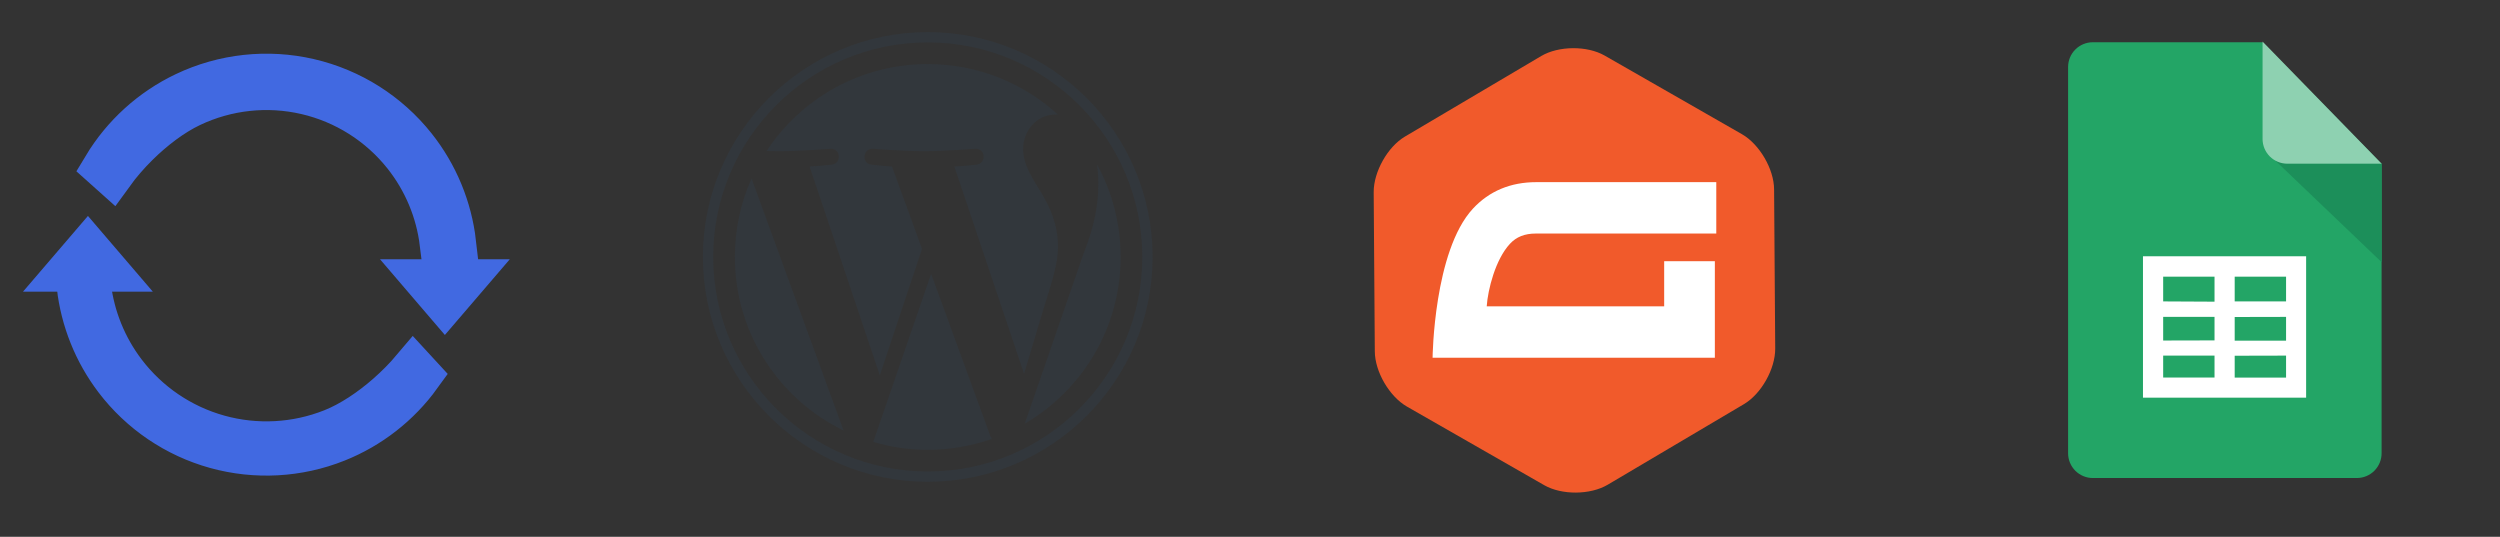 <?xml version="1.0" encoding="UTF-8"?> <svg xmlns="http://www.w3.org/2000/svg" width="326" height="70" viewBox="0 0 326 70" fill="none"><rect x="0" y="0" width="326" height="70" fill="#333333" stroke="none"/><path d="M24.142 12.212C29.18 9.817 34.881 9.199 40.315 10.459C45.749 11.719 50.596 14.781 54.067 19.148C56.949 22.774 58.739 27.122 59.264 31.686H57.544C57.028 27.509 55.372 23.534 52.731 20.211C49.5 16.146 44.987 13.294 39.929 12.122C34.871 10.95 29.565 11.525 24.875 13.754C22.453 14.905 19.985 16.787 17.881 18.871C16.688 20.053 15.559 21.351 14.59 22.692L13.582 21.79C16.075 17.642 19.743 14.303 24.142 12.212Z" stroke="#4169E1" stroke-width="5.643"></path><path d="M11.658 37.335C12.156 41.408 13.726 45.295 16.23 48.588C19.306 52.635 23.625 55.562 28.523 56.921C33.422 58.28 38.631 57.996 43.353 56.113C45.817 55.131 48.351 53.414 50.537 51.499C51.745 50.441 52.898 49.276 53.914 48.071L54.745 48.974C52.01 52.758 48.248 55.703 43.884 57.443C38.871 59.442 33.341 59.743 28.141 58.301C22.94 56.858 18.355 53.751 15.089 49.455C12.395 45.912 10.722 41.722 10.217 37.335H11.658Z" stroke="#4169E1" stroke-width="5.643"></path><path d="M49.632 33.9L58.011 43.681L66.478 33.807H61.136H55.232H49.551L49.632 33.9Z" fill="#4169E1"></path><path d="M19.847 37.938L11.468 28.157L3.001 38.031L8.343 38.031L14.247 38.031L19.928 38.031L19.847 37.938Z" fill="#4169E1"></path><path d="M231.488 45.458C231.501 48.102 229.673 51.372 227.395 52.708L209.633 63.215C207.368 64.55 203.646 64.576 201.368 63.268L183.46 53.015C181.182 51.706 179.288 48.475 179.275 45.819L179.129 25.058C179.116 22.415 180.944 19.144 183.209 17.808L200.984 7.301C203.249 5.966 206.971 5.94 209.249 7.248L227.156 17.501C229.435 18.81 231.329 22.041 231.342 24.698L231.488 45.458Z" fill="#F15A2B"></path><path d="M200.279 30.454H223.803V23.752H200.332C196.981 23.752 194.199 24.913 192.067 27.21C186.954 32.737 186.809 46.649 186.809 46.649H223.617V34.059H217.008V39.947H193.868C194.014 37.757 195.007 33.832 196.888 31.802C197.736 30.881 198.822 30.454 200.279 30.454Z" fill="white"></path><path d="M310.56 59.109C310.56 59.965 310.219 60.785 309.615 61.389C309.01 61.994 308.189 62.334 307.334 62.335H272.909C272.053 62.335 271.233 61.995 270.627 61.391C270.022 60.787 269.681 59.967 269.68 59.112V8.736C269.679 8.312 269.763 7.892 269.925 7.5C270.087 7.108 270.325 6.752 270.625 6.453C270.925 6.153 271.281 5.915 271.673 5.753C272.064 5.591 272.484 5.507 272.909 5.508H295.002L310.56 21.371V59.109Z" fill="#23A566"></path><path d="M296.716 20.957L310.562 34.188V21.278H298.297C297.761 21.284 297.233 21.151 296.765 20.893L296.716 20.957Z" fill="#1C8F5A"></path><path d="M310.562 21.345H298.263C297.408 21.344 296.588 21.004 295.983 20.399C295.378 19.795 295.038 18.975 295.037 18.119V5.42L310.562 21.345Z" fill="#8ED1B1"></path><path fill-rule="evenodd" clip-rule="evenodd" d="M300.718 51.857H279.444V33.416H300.718V51.857ZM291.404 36.076V39.304H298.103V36.081L291.404 36.076ZM291.404 41.337V44.422H298.103V41.322L291.404 41.337ZM291.404 46.388V49.243H298.103V46.372L291.404 46.388ZM288.774 49.228V46.372H282.077V49.228H288.774ZM288.774 44.388V41.322H282.077V44.404L288.774 44.388ZM288.774 39.338V36.076H282.077V39.304L288.774 39.338Z" fill="white"></path><g clip-path="url(#clip0_882_2968)"><path d="M95.826 33.504C95.826 43.459 101.612 52.063 110.002 56.14L98.003 23.268C96.608 26.396 95.826 29.857 95.826 33.504Z" fill="#32373C"></path><path d="M137.961 32.235C137.961 29.127 136.844 26.974 135.887 25.299C134.612 23.227 133.416 21.472 133.416 19.4C133.416 17.088 135.17 14.936 137.64 14.936C137.752 14.936 137.858 14.95 137.966 14.956C133.491 10.857 127.529 8.354 120.98 8.354C112.193 8.354 104.462 12.862 99.964 19.691C100.554 19.708 101.111 19.721 101.583 19.721C104.214 19.721 108.287 19.401 108.287 19.401C109.642 19.322 109.802 21.313 108.448 21.473C108.448 21.473 107.085 21.634 105.569 21.713L114.729 48.957L120.233 32.449L116.314 21.712C114.96 21.633 113.677 21.472 113.677 21.472C112.321 21.393 112.48 19.32 113.836 19.4C113.836 19.4 117.99 19.72 120.461 19.72C123.092 19.72 127.165 19.4 127.165 19.4C128.522 19.32 128.681 21.312 127.326 21.472C127.326 21.472 125.961 21.633 124.447 21.712L133.537 48.75L136.046 40.366C137.133 36.887 137.961 34.389 137.961 32.235Z" fill="#32373C"></path><path d="M121.42 35.703L113.873 57.632C116.126 58.294 118.509 58.657 120.979 58.657C123.908 58.657 126.717 58.15 129.331 57.231C129.264 57.123 129.203 57.009 129.152 56.884L121.42 35.703Z" fill="#32373C"></path><path d="M143.05 21.439C143.159 22.241 143.22 23.101 143.22 24.026C143.22 26.578 142.743 29.447 141.307 33.035L133.624 55.248C141.102 50.887 146.132 42.786 146.132 33.507C146.132 29.134 145.015 25.022 143.05 21.439Z" fill="#32373C"></path><path d="M120.979 4.186C104.812 4.186 91.658 17.338 91.658 33.504C91.658 49.673 104.812 62.824 120.979 62.824C137.146 62.824 150.302 49.673 150.302 33.504C150.301 17.338 137.146 4.186 120.979 4.186ZM120.979 61.48C105.553 61.48 93.003 48.93 93.003 33.504C93.003 18.079 105.553 5.53 120.979 5.53C136.405 5.53 148.955 18.079 148.955 33.504C148.955 48.93 136.405 61.48 120.979 61.48Z" fill="#32373C"></path></g><defs><clipPath id="clip0_882_2968"><rect width="58.64" height="58.639" fill="white" transform="translate(91.658 4.189)"></rect></clipPath></defs></svg> 